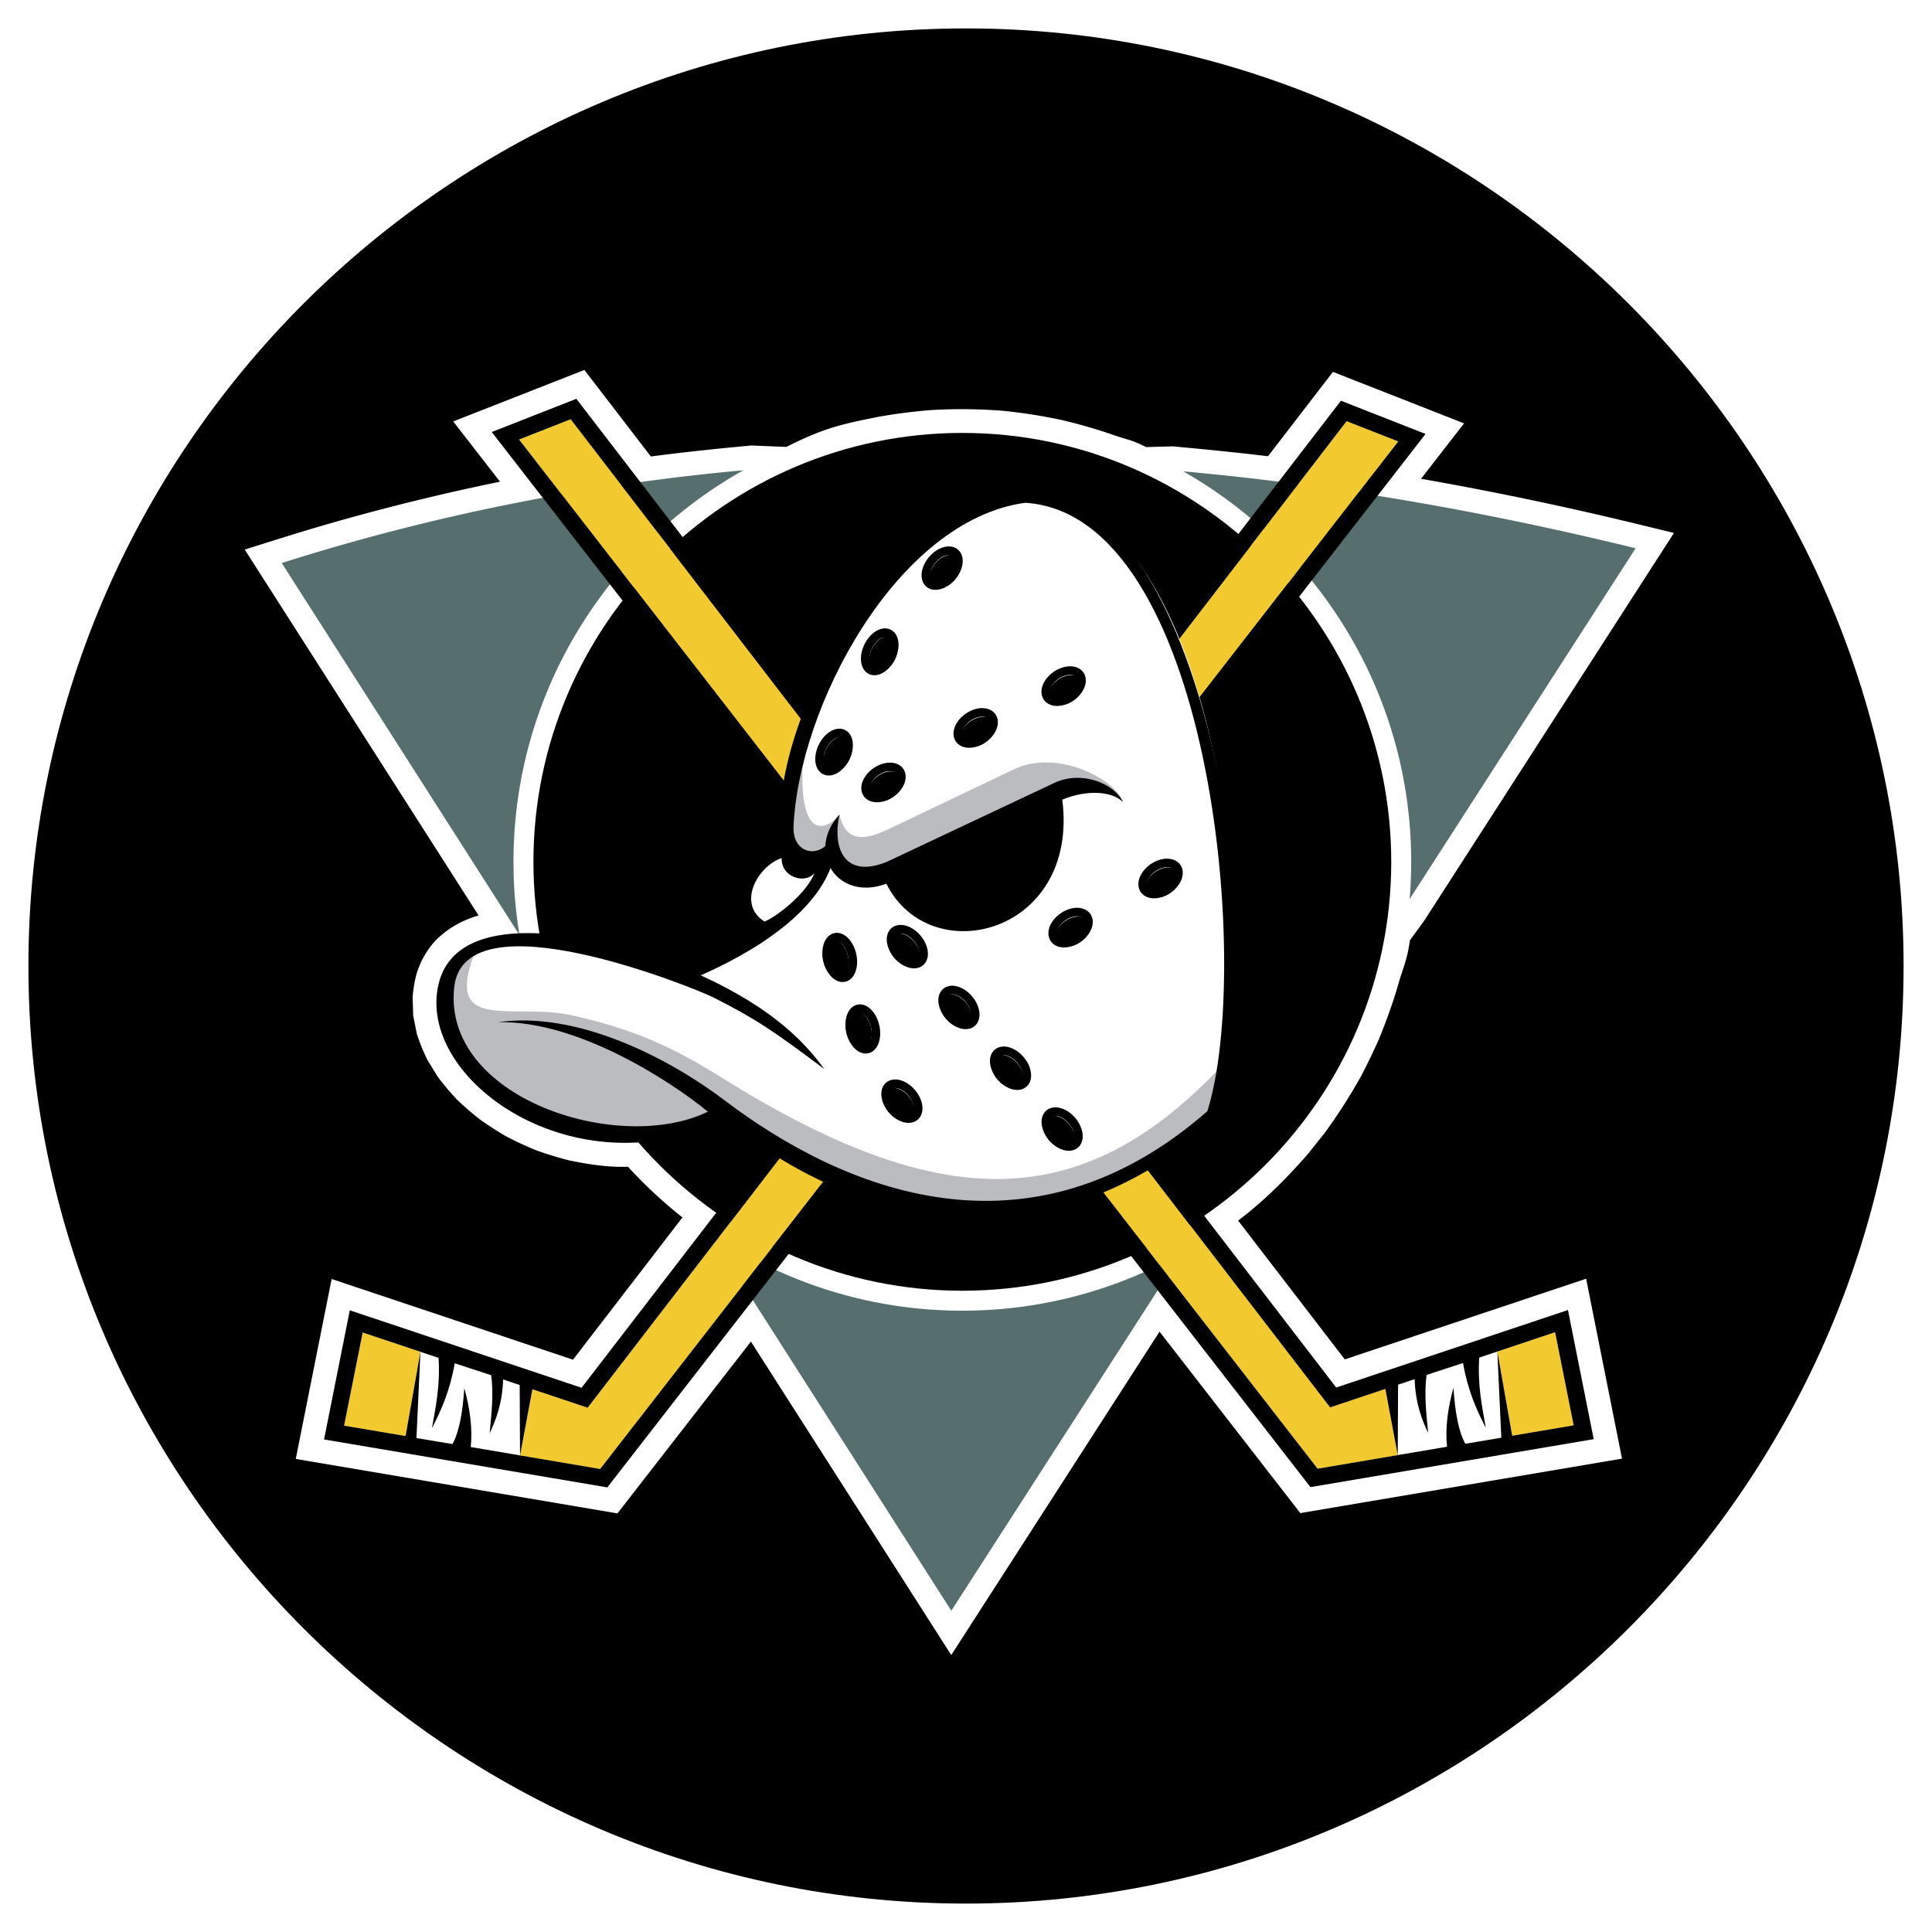 <svg xmlns="http://www.w3.org/2000/svg" width="2500" height="2500" viewBox="0 0 192.756 192.756"><path fill="#fff" d="M0 192.756h192.756V0H0v192.756z"/><path d="M96.378 2.835c51.522 0 93.543 42.022 93.543 93.543 0 51.521-42.021 93.543-93.543 93.543-51.522 0-93.543-42.021-93.543-93.543 0-51.521 42.021-93.543 93.543-93.543z" fill-rule="evenodd" clip-rule="evenodd"/><path d="M142.578 47.909a344.27 344.27 0 0 1 20.345 4.269l4.088.994-24.933 38.71-1.41 1.931c-.312 2.186-.666 2.576-1.248 4.706a58.454 58.454 0 0 1-1.849 5.171 69.073 69.073 0 0 1-1.776 3.678 55.793 55.793 0 0 1-3.646 5.688l-1.683 2.106c-2.108 2.412-4.376 4.683-6.939 6.616l10.641 13.848 24.08-8.048 3.58 17.95-32.097 5.434-14.045-18.102-20.78 32.264-19.988-31.275-13.315 17.143-32.096-5.434 3.58-17.951 24.08 8.049 10.92-14.193a46.583 46.583 0 0 1-5.433-5.056c-1.963.073-3.967-.24-5.882-.638a36.3 36.3 0 0 1-3.239-.988 35.82 35.82 0 0 1-2.978-1.377 33.509 33.509 0 0 1-2.67-1.713 29.981 29.981 0 0 1-2.313-2.007 26.045 26.045 0 0 1-1.903-2.264l-1.01-1.638a19.313 19.313 0 0 1-1.068-2.624l-.369-1.843-.055-1.889c.083-.799.192-1.538.404-2.312.414-1.266.967-2.257 1.855-3.25 1.237-1.248 2.643-2.032 4.322-2.528L24.417 54.83c1.792-.564 3.585-1.133 5.38-1.683a223.414 223.414 0 0 1 20.088-5.087l-4.666-6.014 13.083-5.136 6.635 8.633c3.337-.44 6.678-.788 10.029-1.096l3.482.143c3.709-1.85 5.274-2.231 9.333-3.031a55.3 55.3 0 0 1 5.098-.646 52.304 52.304 0 0 1 7.235.077c2.021.206 3.977.517 5.961.948 1.616.388 3.18.839 4.754 1.369 1.833.661 1.78.442 3.529 1.298l2.646-.071c3.176.29 6.344.604 9.508.984l6.474-8.415 13.085 5.136-4.295 5.53.802.14z" fill-rule="evenodd" clip-rule="evenodd" fill="#fff"/><path d="M118.056 47.028c13.56 7.711 22.739 22.295 22.739 38.958 0 1.253-.054 2.496-.156 3.72L163.187 54.7c-15.745-3.852-30.756-6.377-45.131-7.672zm-.175 78.012a44.438 44.438 0 0 1-21.866 5.727 44.506 44.506 0 0 1-25.228-7.816l24.126 37.751 22.968-35.662zM51.828 93.286a44.713 44.713 0 0 1-.598-7.3c0-16.741 9.269-31.389 22.936-39.067-16.117 1.465-31.412 4.612-46.057 9.253l23.719 37.114z" fill-rule="evenodd" clip-rule="evenodd" fill="#566e6d"/><path d="M96.014 43.193c23.569 0 42.791 19.222 42.791 42.793 0 23.569-19.222 42.791-42.791 42.791-23.571 0-42.793-19.222-42.793-42.791 0-23.571 19.222-42.793 42.793-42.793z" fill-rule="evenodd" clip-rule="evenodd"/><path fill-rule="evenodd" clip-rule="evenodd" fill="#f2ca30" d="M59.878 146.561l-25.548-4.326 1.854-9.291 22.446 7.502 75.722-98.425 5.151 2.023-79.625 102.517z"/><path fill-rule="evenodd" clip-rule="evenodd" fill="#fff" d="M51.883 145.208l-11.418-1.934 1.481-8.404 11.172 3.734-1.235 6.604z"/><path d="M142.226 43.296L60.593 148.397l-28.263-4.783 2.57-12.884 23.123 7.729 75.762-98.478 8.441 3.315zM59.878 146.561l-12.915-2.189c.198-1.842-.073-3.824-.639-5.885-.157 2.341-.485 4.34-1.187 5.591l-3.588-.605.397-8.602-1.481 8.404-6.135-1.039 1.854-9.291 7.571 2.529c.173 2.732-.273 4.842-.66 7.014.922-1.788 1.789-3.7 2.274-6.474l3.639 1.189c.247 1.957.031 3.833-.158 5.791.633-1.339 1.26-2.938 1.349-5.366l1.65.552.034 7.028 1.235-6.604 5.512 1.843 75.722-98.425 5.151 2.022-79.625 102.517z" fill-rule="evenodd" clip-rule="evenodd"/><path fill-rule="evenodd" clip-rule="evenodd" fill="#f2ca30" d="M131.457 146.532l25.548-4.325-1.854-9.292-22.446 7.503-75.768-98.589-5.152 2.022 79.672 102.681z"/><path fill-rule="evenodd" clip-rule="evenodd" fill="#fff" d="M139.452 145.179l11.418-1.933-1.481-8.405-11.172 3.734 1.235 6.604z"/><path d="M49.062 43.103l81.68 105.267 28.263-4.785-2.57-12.882-23.123 7.729-75.809-98.643-8.441 3.314zm82.395 103.429l12.915-2.19c-.198-1.842.073-3.824.639-5.884.157 2.34.485 4.339 1.188 5.59l3.588-.605-.397-8.602 1.481 8.405 6.135-1.039-1.854-9.292-7.571 2.531c-.173 2.73.274 4.841.66 7.012-.922-1.788-1.789-3.7-2.274-6.473l-3.64 1.188c-.246 1.957-.03 3.833.159 5.791-.633-1.339-1.26-2.937-1.35-5.366l-1.65.553-.033 7.027-1.235-6.604-5.512 1.843-75.769-98.588-5.152 2.022 79.672 102.681z" fill-rule="evenodd" clip-rule="evenodd"/><path d="M82.855 83.776l.488 1c-1.897 6.79-7.512 8.964-13.429 12.533 4.739 1.785 10.953 6.761 12.325 9.347-4.981-3.73-6.729-4.953-11.134-7.177-1.472-.742-24.892-10.389-25.791-.967-1.086 11.374 16.682 16.912 25.309 12.399-3.674-3.021-13.002-9.117-20.927-8.924 7.95-1.156 17.129 3.647 22.616 7.809 11.727 8.889 30.301 16.702 48.15 1.064 4.527-14.408.317-59.532-18.176-60.698-12.867 1.764-22.68 20.479-23.12 32.456.005 2.633 2.63 3.007 3.689 1.158zm-4.866 1.829c-2.449.847-4.485 4.604-1.711 6.342 1.21-.784 4.366-2.649 4.988-4.847-.974 1.172-3.372.389-3.277-1.495z" fill-rule="evenodd" clip-rule="evenodd" fill="#fff" stroke="#fff" stroke-width="2.268" stroke-linecap="round" stroke-linejoin="round" stroke-miterlimit="2.613"/><path d="M47.573 94.535c-10.198 6.596 6.911 25.883 24.608 16.204 5.634 4.937 27.003 18.724 48.83.586.428-1.319.736-3.254.957-5.062-14.108 15.048-28.211 14.864-50.093 1.173-4.865-3.044-8.74-4.762-14.695-6.11-6.115-1.387-13.262 2.009-9.607-6.791zM80.382 72.79c-5.638 16.817 2.743 15.717 3.398 8.518-2.292 2.446-4.614 1.31-3.398-8.518z" fill-rule="evenodd" clip-rule="evenodd" fill="#bbbcbf"/><path d="M83.747 81.277c.611 2.621 2.288 2.691 4.81 1.488l12.593-6.006c4.511-2.151 10.357 1.214 10.882 3.245-2.387-2.353-5.033-1.049-6.946-.243l-16.594 6.991c-5.194 2.188-6.205-3.04-4.745-5.475z" fill-rule="evenodd" clip-rule="evenodd" fill="#bbbcbf"/><path d="M77.99 85.605c-2.45.847-4.487 4.603-1.714 6.341 1.333-.552 4.224-2.864 4.99-4.846-.974 1.172-3.372.389-3.276-1.495zm-3.199 7.156c-3.658-2.887-.416-7.885 3.032-8.633-.087-.543-.083-.795-.067-1.535 0-14.617 13.917-33.558 24.495-33.75 18.044-.329 25.081 46.495 19.27 62.774-19.229 17.216-39.567 8.341-49.104.01-14.949 7.424-31.026-3.916-28.642-13.519 1.817-7.317 14.068-5.545 24.824-1.521 1.97-1.154 4.31-2.374 6.192-3.826zm8.064-8.985l.488 1c-.871 6.169-8.913 10.557-13.429 12.533 7.574 3.464 10.598 6.998 12.325 9.347-4.981-3.73-6.729-4.953-11.134-7.177-1.472-.742-24.797-10.377-25.791-.967-1.172 11.081 16.452 16.726 25.309 12.399-3.674-3.021-13.002-9.117-20.927-8.924 7.95-1.156 17.129 3.647 22.616 7.808 11.727 8.89 30.301 16.703 48.15 1.065 4.527-14.408.317-59.532-18.176-60.698-12.867 1.764-22.68 20.479-23.12 32.456.005 2.633 2.63 3.007 3.689 1.158z" fill-rule="evenodd" clip-rule="evenodd"/><path d="M88.432 88.17c4.386 8.758 19.246 5.021 17.554-8.388 2.101-.895 4.77-.99 6.046.222-.921-1.901-4.197-3.16-6.871-1.879l-16.6 7.823c-4.023 1.709-5.593-.926-4.812-4.673-3.351 3.609-.311 8.745 4.683 6.895z" fill-rule="evenodd" clip-rule="evenodd"/><path d="M83.28 93.524c.666-.19 1.434.552 1.711 1.653.275 1.102-.043 2.154-.708 2.346-.667.19-1.435-.552-1.71-1.652-.277-1.101.041-2.156.707-2.347z" fill-rule="evenodd" clip-rule="evenodd" fill="#fff" stroke="#000" stroke-width=".85" stroke-linecap="round" stroke-linejoin="round" stroke-miterlimit="2.613"/><path d="M83.009 94.196c.441-.127.963.42 1.163 1.217.199.796.002 1.547-.438 1.674-.441.126-.963-.42-1.162-1.216-.2-.797-.003-1.549.437-1.675z" fill-rule="evenodd" clip-rule="evenodd" stroke="#000" stroke-width=".85" stroke-linecap="round" stroke-linejoin="round" stroke-miterlimit="2.613"/><path d="M85.584 100.659c.666-.19 1.434.552 1.709 1.653.277 1.102-.042 2.154-.708 2.346-.666.19-1.434-.552-1.709-1.652-.277-1.102.041-2.155.708-2.347z" fill-rule="evenodd" clip-rule="evenodd" fill="#fff" stroke="#000" stroke-width=".85" stroke-linecap="round" stroke-linejoin="round" stroke-miterlimit="2.613"/><path d="M85.312 101.331c.44-.127.963.419 1.162 1.217.2.796.003 1.547-.438 1.674-.44.126-.962-.42-1.161-1.216-.199-.796-.002-1.549.437-1.675z" fill-rule="evenodd" clip-rule="evenodd" stroke="#000" stroke-width=".85" stroke-linecap="round" stroke-linejoin="round" stroke-miterlimit="2.613"/><path d="M88.613 108.4c.488-.521 1.5-.289 2.254.517.753.807.97 1.89.482 2.411-.487.521-1.499.289-2.253-.518-.753-.805-.971-1.888-.483-2.41z" fill-rule="evenodd" clip-rule="evenodd" fill="#fff" stroke="#000" stroke-width=".85" stroke-linecap="round" stroke-linejoin="round" stroke-miterlimit="2.613"/><path d="M88.692 109.128c.322-.347 1.029-.151 1.575.431.545.583.726 1.34.404 1.685s-1.03.15-1.575-.433c-.545-.583-.726-1.339-.404-1.683z" fill-rule="evenodd" clip-rule="evenodd" stroke="#000" stroke-width=".85" stroke-linecap="round" stroke-linejoin="round" stroke-miterlimit="2.613"/><path d="M89.156 92.981c.489-.521 1.5-.29 2.255.517.753.806.97 1.889.482 2.41s-1.5.289-2.253-.517c-.754-.806-.972-1.889-.484-2.41z" fill-rule="evenodd" clip-rule="evenodd" fill="#fff" stroke="#000" stroke-width=".85" stroke-linecap="round" stroke-linejoin="round" stroke-miterlimit="2.613"/><path d="M89.235 93.707c.322-.345 1.03-.15 1.575.432.545.583.727 1.34.404 1.685-.323.344-1.03.151-1.575-.432-.544-.583-.726-1.34-.404-1.685z" fill-rule="evenodd" clip-rule="evenodd" stroke="#000" stroke-width=".85" stroke-linecap="round" stroke-linejoin="round" stroke-miterlimit="2.613"/><path d="M94.305 99.048c.487-.521 1.5-.289 2.253.517.753.806.97 1.889.482 2.41s-1.499.289-2.253-.517c-.754-.807-.971-1.889-.482-2.41z" fill-rule="evenodd" clip-rule="evenodd" fill="#fff" stroke="#000" stroke-width=".85" stroke-linecap="round" stroke-linejoin="round" stroke-miterlimit="2.613"/><path d="M94.384 99.774c.323-.346 1.029-.152 1.575.432.545.582.726 1.34.404 1.684-.322.345-1.03.151-1.575-.432s-.726-1.339-.404-1.684z" fill-rule="evenodd" clip-rule="evenodd" stroke="#000" stroke-width=".85" stroke-linecap="round" stroke-linejoin="round" stroke-miterlimit="2.613"/><path d="M99.452 105.114c.488-.521 1.5-.289 2.255.518.753.807.97 1.889.482 2.41s-1.5.289-2.254-.517c-.753-.807-.97-1.889-.483-2.411z" fill-rule="evenodd" clip-rule="evenodd" fill="#fff" stroke="#000" stroke-width=".85" stroke-linecap="round" stroke-linejoin="round" stroke-miterlimit="2.613"/><path d="M99.532 105.841c.322-.345 1.029-.15 1.574.432.546.584.727 1.34.404 1.684-.322.345-1.03.151-1.575-.431-.544-.584-.726-1.34-.403-1.685z" fill-rule="evenodd" clip-rule="evenodd" stroke="#000" stroke-width=".85" stroke-linecap="round" stroke-linejoin="round" stroke-miterlimit="2.613"/><path d="M105.137 93.583c-.346-.639.126-1.624 1.05-2.195.923-.57 1.957-.514 2.302.125.345.638-.127 1.624-1.05 2.194s-1.959.515-2.302-.124z" fill-rule="evenodd" clip-rule="evenodd" fill="#fff" stroke="#000" stroke-width=".85" stroke-linecap="round" stroke-linejoin="round" stroke-miterlimit="2.613"/><path d="M105.812 93.689c-.228-.422.131-1.103.799-1.515.668-.412 1.397-.404 1.625.019.229.422-.13 1.103-.797 1.515s-1.398.404-1.627-.019z" fill-rule="evenodd" clip-rule="evenodd" stroke="#000" stroke-width=".85" stroke-linecap="round" stroke-linejoin="round" stroke-miterlimit="2.613"/><path d="M86.47 79.1c-.346-.639.126-1.625 1.049-2.195s1.957-.514 2.302.125-.127 1.625-1.05 2.195c-.923.569-1.958.513-2.301-.125z" fill-rule="evenodd" clip-rule="evenodd" fill="#fff" stroke="#000" stroke-width=".85" stroke-linecap="round" stroke-linejoin="round" stroke-miterlimit="2.613"/><path d="M87.146 79.206c-.229-.422.129-1.103.797-1.515.668-.412 1.398-.404 1.626.018.228.423-.13 1.104-.798 1.516-.667.412-1.397.402-1.625-.019z" fill-rule="evenodd" clip-rule="evenodd" stroke="#000" stroke-width=".85" stroke-linecap="round" stroke-linejoin="round" stroke-miterlimit="2.613"/><path d="M82.247 76.829c-.597-.369-.649-1.475-.116-2.462.533-.987 1.455-1.492 2.053-1.123.597.369.65 1.474.116 2.462-.534.987-1.455 1.491-2.053 1.123z" fill-rule="evenodd" clip-rule="evenodd" fill="#fff" stroke="#000" stroke-width=".85" stroke-linecap="round" stroke-linejoin="round" stroke-miterlimit="2.613"/><path d="M82.883 76.558c-.396-.243-.403-1.024-.018-1.738.386-.713 1.022-1.097 1.417-.854.396.243.403 1.025.018 1.739-.386.714-1.023 1.097-1.417.853z" fill-rule="evenodd" clip-rule="evenodd" stroke="#000" stroke-width=".85" stroke-linecap="round" stroke-linejoin="round" stroke-miterlimit="2.613"/><path d="M86.803 66.823c-.597-.369-.649-1.475-.117-2.461.533-.988 1.456-1.493 2.053-1.124s.649 1.475.116 2.462c-.534.988-1.455 1.492-2.052 1.123z" fill-rule="evenodd" clip-rule="evenodd" fill="#fff" stroke="#000" stroke-width=".85" stroke-linecap="round" stroke-linejoin="round" stroke-miterlimit="2.613"/><path d="M87.438 66.554c-.395-.244-.403-1.025-.017-1.738.385-.715 1.021-1.098 1.417-.854.394.244.402 1.025.017 1.739-.386.714-1.022 1.096-1.417.853z" fill-rule="evenodd" clip-rule="evenodd" stroke="#000" stroke-width=".85" stroke-linecap="round" stroke-linejoin="round" stroke-miterlimit="2.613"/><path d="M92.629 58.146c-.488-.521-.271-1.604.484-2.41.753-.806 1.766-1.038 2.253-.518.487.521.271 1.605-.484 2.411-.752.807-1.765 1.038-2.253.517z" fill-rule="evenodd" clip-rule="evenodd" fill="#fff" stroke="#000" stroke-width=".85" stroke-linecap="round" stroke-linejoin="round" stroke-miterlimit="2.613"/><path d="M93.309 58.061c-.323-.345-.141-1.101.404-1.684.544-.583 1.252-.777 1.574-.432s.141 1.102-.403 1.685c-.545.582-1.253.776-1.575.431z" fill-rule="evenodd" clip-rule="evenodd" stroke="#000" stroke-width=".85" stroke-linecap="round" stroke-linejoin="round" stroke-miterlimit="2.613"/><path d="M95.668 73.663c-.345-.639.127-1.625 1.05-2.195.924-.57 1.957-.514 2.303.125.344.639-.128 1.624-1.05 2.195-.924.569-1.959.513-2.303-.125z" fill-rule="evenodd" clip-rule="evenodd" fill="#fff" stroke="#000" stroke-width=".85" stroke-linecap="round" stroke-linejoin="round" stroke-miterlimit="2.613"/><path d="M96.345 73.768c-.229-.422.129-1.102.797-1.515.668-.412 1.398-.404 1.626.018.229.423-.13 1.104-.797 1.516-.668.412-1.399.403-1.626-.019z" fill-rule="evenodd" clip-rule="evenodd" stroke="#000" stroke-width=".85" stroke-linecap="round" stroke-linejoin="round" stroke-miterlimit="2.613"/><path d="M104.442 69.489c-.345-.638.127-1.624 1.051-2.194.923-.57 1.957-.515 2.302.125.346.638-.127 1.624-1.05 2.194-.923.57-1.958.514-2.303-.125z" fill-rule="evenodd" clip-rule="evenodd" fill="#fff" stroke="#000" stroke-width=".85" stroke-linecap="round" stroke-linejoin="round" stroke-miterlimit="2.613"/><path d="M105.119 69.595c-.228-.422.131-1.104.798-1.515.667-.413 1.397-.403 1.625.019.229.422-.13 1.103-.797 1.515-.668.411-1.397.404-1.626-.019z" fill-rule="evenodd" clip-rule="evenodd" stroke="#000" stroke-width=".85" stroke-linecap="round" stroke-linejoin="round" stroke-miterlimit="2.613"/><path d="M114.115 88.683c-.346-.639.126-1.624 1.05-2.194s1.958-.514 2.303.124c.345.639-.127 1.625-1.051 2.195-.923.569-1.957.513-2.302-.125z" fill-rule="evenodd" clip-rule="evenodd" fill="#fff" stroke="#000" stroke-width=".85" stroke-linecap="round" stroke-linejoin="round" stroke-miterlimit="2.613"/><path d="M114.792 88.788c-.229-.422.13-1.102.797-1.515.668-.412 1.397-.403 1.626.019.229.423-.131 1.104-.798 1.516s-1.397.403-1.625-.02z" fill-rule="evenodd" clip-rule="evenodd" stroke="#000" stroke-width=".85" stroke-linecap="round" stroke-linejoin="round" stroke-miterlimit="2.613"/><path d="M104.601 111.182c.488-.521 1.5-.289 2.254.517.754.807.971 1.889.482 2.41-.487.521-1.499.289-2.253-.517-.753-.807-.972-1.889-.483-2.41z" fill-rule="evenodd" clip-rule="evenodd" fill="#fff" stroke="#000" stroke-width=".85" stroke-linecap="round" stroke-linejoin="round" stroke-miterlimit="2.613"/><path d="M104.68 111.907c.322-.345 1.03-.15 1.575.432.545.584.727 1.34.404 1.686-.322.344-1.03.15-1.575-.433-.546-.583-.727-1.34-.404-1.685z" fill-rule="evenodd" clip-rule="evenodd" stroke="#000" stroke-width=".85" stroke-linecap="round" stroke-linejoin="round" stroke-miterlimit="2.613"/></svg>